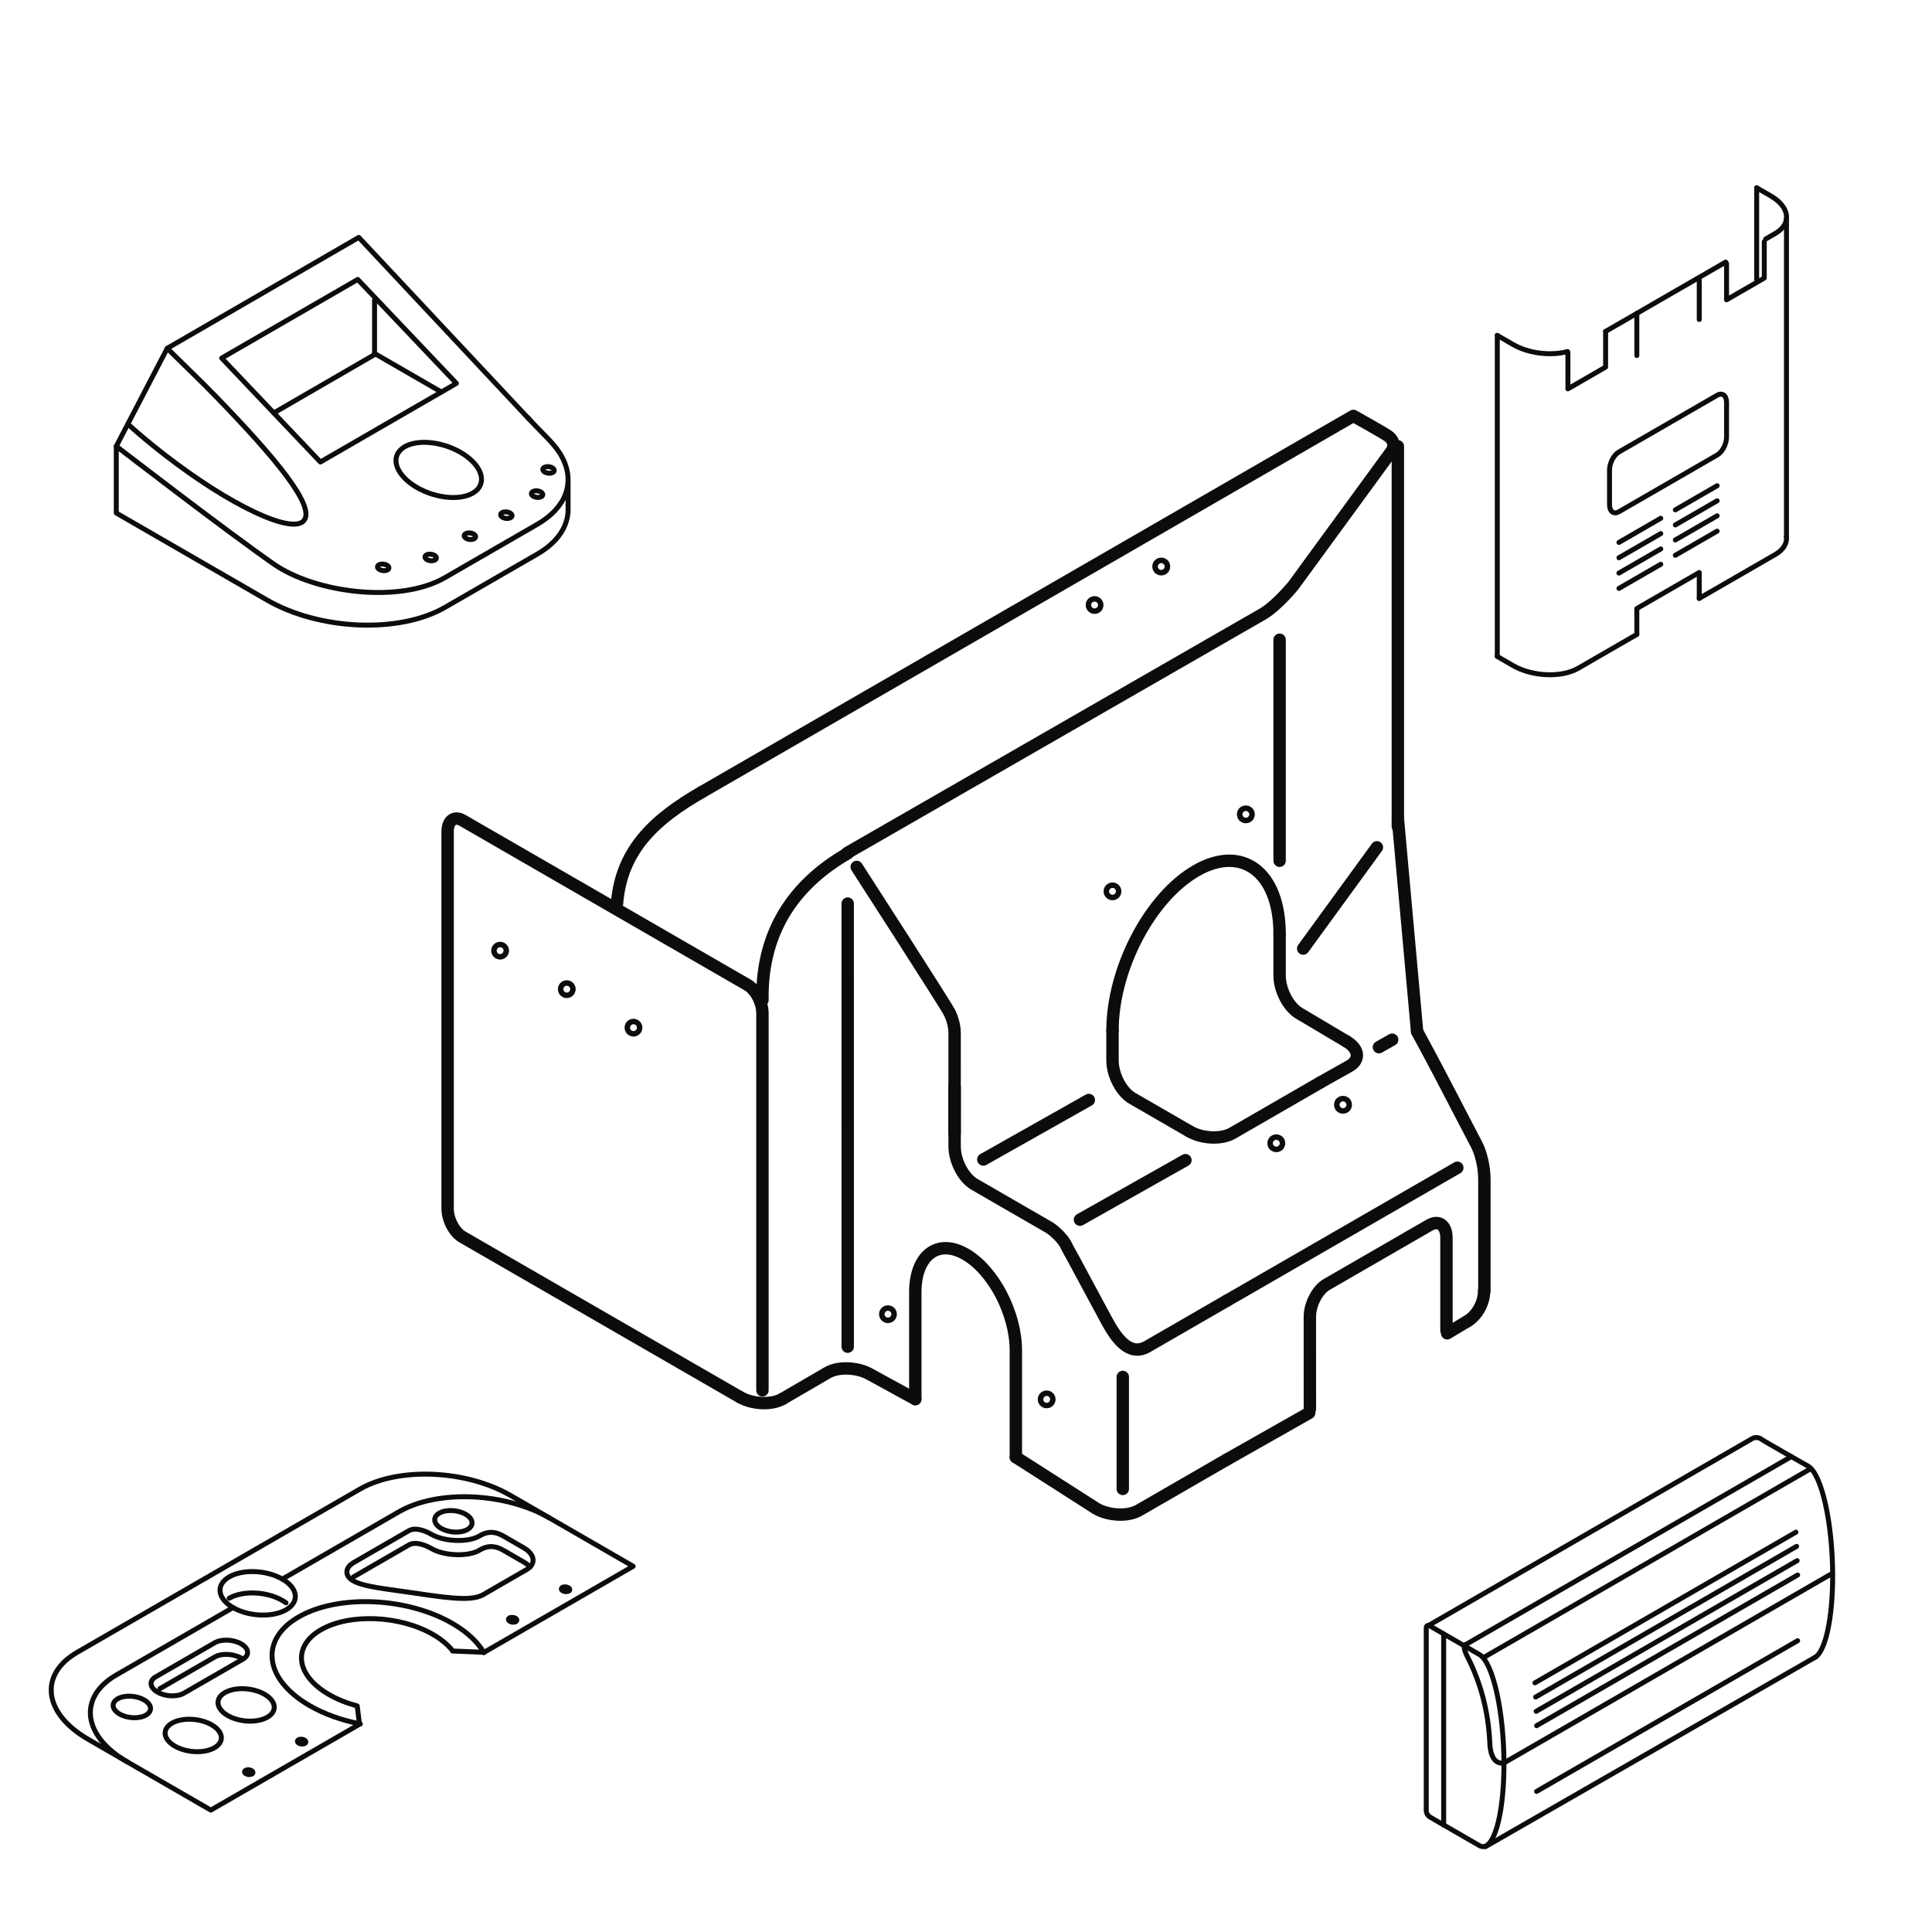 <?xml version="1.0" encoding="utf-8"?>
<!-- Generator: Adobe Illustrator 15.0.0, SVG Export Plug-In . SVG Version: 6.00 Build 0)  -->
<!DOCTYPE svg PUBLIC "-//W3C//DTD SVG 1.1//EN" "http://www.w3.org/Graphics/SVG/1.1/DTD/svg11.dtd">
<svg version="1.1" id="uebersicht" xmlns="http://www.w3.org/2000/svg" xmlns:xlink="http://www.w3.org/1999/xlink" x="0px" y="0px"
	 width="311.812px" height="311.812px" viewBox="0 0 311.812 311.812" enable-background="new 0 0 311.812 311.812"
	 xml:space="preserve">
<g>
	<path fill="none" stroke="#0C0C0C" stroke-width="2" stroke-linecap="round" stroke-linejoin="round" stroke-miterlimit="10" d="
		M123.052,224.388v-60.84c0-1.77-1.079-3.823-2.403-4.588l-46.008-26.563c-1.327-0.769-2.402,0.047-2.399,1.815v60.842
		c-0.003,1.766,1.072,3.821,2.396,4.586l44.772,25.838"/>
	
		<line fill="none" stroke="#0C0C0C" stroke-width="2" stroke-linecap="round" stroke-linejoin="round" stroke-miterlimit="10" x1="136.812" y1="145.834" x2="136.815" y2="217.347"/>
	<path fill="none" stroke="#0C0C0C" stroke-width="2" stroke-linecap="round" stroke-linejoin="round" stroke-miterlimit="10" d="
		M123.052,161.414c-0.19-12.12,6.158-19.305,13.761-23.691"/>
	<path fill="none" stroke="#0C0C0C" stroke-width="2" stroke-linecap="round" stroke-linejoin="round" stroke-miterlimit="10" d="
		M99.584,145.834c0.679-8.988,6.552-13.879,13.693-18.002"/>
	
		<line fill="none" stroke="#0C0C0C" stroke-width="2" stroke-linecap="round" stroke-linejoin="round" stroke-miterlimit="10" x1="233.567" y1="215.187" x2="236.795" y2="213.255"/>
	
		<line fill="none" stroke="#0C0C0C" stroke-width="2" stroke-linecap="round" stroke-linejoin="round" stroke-miterlimit="10" x1="197.958" y1="235.589" x2="211.296" y2="228.032"/>
	
		<line fill="none" stroke="#0C0C0C" stroke-width="2" stroke-linecap="round" stroke-linejoin="round" stroke-miterlimit="10" x1="210.327" y1="153.091" x2="222.223" y2="136.753"/>
	<path fill="none" stroke="#0C0C0C" stroke-width="2" stroke-linecap="round" stroke-linejoin="round" stroke-miterlimit="10" d="
		M206.52,97.479"/>
	<path fill="none" stroke="#0C0C0C" stroke-width="2" stroke-linecap="round" stroke-linejoin="round" stroke-miterlimit="10" d="
		M113.277,127.833l105.147-60.707c0,0,4.783,2.669,5.582,3.227c0.801,0.557,1.269,1.522,0.529,2.534
		c-0.739,1.011-15.779,21.598-15.779,21.598s-2.68,3.309-5.02,4.648c-2.339,1.339-66.98,38.514-66.98,38.514"/>
	<path fill="none" stroke="#0C0C0C" stroke-width="2" stroke-linecap="round" stroke-linejoin="round" stroke-miterlimit="10" d="
		M206.52,97.479"/>
	<path fill="none" stroke="#0C0C0C" stroke-width="2" stroke-linecap="round" stroke-linejoin="round" stroke-miterlimit="10" d="
		M163.951,235.179v-17.246c-0.004-5.978-3.632-12.916-8.117-15.504l0,0c-4.481-2.589-8.11,0.159-8.11,6.135v17.248"/>
	<path fill="none" stroke="#0C0C0C" stroke-width="2" stroke-linecap="round" stroke-linejoin="round" stroke-miterlimit="10" d="
		M179.551,166.309c0.004-9.935,6.034-21.47,13.489-25.771l0,0c7.452-4.301,13.479,0.267,13.479,10.196"/>
	<path fill="none" stroke="#0C0C0C" stroke-width="2" stroke-linecap="round" stroke-linejoin="round" stroke-miterlimit="10" d="
		M126.312,225.765c-1.771,1.021-4.858,0.893-6.901-0.287"/>
	<path fill="none" stroke="#0C0C0C" stroke-width="2" stroke-linecap="round" stroke-linejoin="round" stroke-miterlimit="10" d="
		M126.312,225.765l7.245-4.222c1.769-1.021,4.855-0.893,6.899,0.287l7.267,3.98"/>
	<path fill="none" stroke="#0C0C0C" stroke-width="2" stroke-linecap="round" stroke-linejoin="round" stroke-miterlimit="10" d="
		M197.958,235.589l-14.146,8.168c-1.77,1.021-4.857,0.892-6.9-0.286l-12.961-8.291"/>
	<path fill="none" stroke="#0C0C0C" stroke-width="2" stroke-linecap="round" stroke-linejoin="round" stroke-miterlimit="10" d="
		M213.05,174.726l-14.146,8.168c-1.771,1.021-4.856,0.891-6.9-0.287"/>
	
		<line fill="none" stroke="#0C0C0C" stroke-width="2" stroke-linecap="round" stroke-linejoin="round" stroke-miterlimit="10" x1="197.958" y1="209.95" x2="235.203" y2="188.469"/>
	
		<line fill="none" stroke="#0C0C0C" stroke-width="2" stroke-linecap="round" stroke-linejoin="round" stroke-miterlimit="10" x1="158.702" y1="187.136" x2="175.726" y2="177.534"/>
	
		<line fill="none" stroke="#0C0C0C" stroke-width="2" stroke-linecap="round" stroke-linejoin="round" stroke-miterlimit="10" x1="174.299" y1="196.849" x2="191.321" y2="187.245"/>
	
		<line fill="none" stroke="#0C0C0C" stroke-width="2" stroke-linecap="round" stroke-linejoin="round" stroke-miterlimit="10" x1="222.548" y1="169.006" x2="224.689" y2="167.797"/>
	<path fill="none" stroke="#0C0C0C" stroke-width="2" stroke-linecap="round" stroke-linejoin="round" stroke-miterlimit="10" d="
		M154.07,175.394v9.635c0,2.361,1.436,5.1,3.203,6.117l12.196,7.043c0,0,1.913,1.313,2.658,2.906
		c0.276,0.592,0.676,1.25,1.068,1.981c1.878,3.492,4.457,8.285,5.401,10.039c1.555,2.887,3.667,5.842,6.525,4.244l12.833-7.41"/>
	<path fill="none" stroke="#0C0C0C" stroke-width="2" stroke-linecap="round" stroke-linejoin="round" stroke-miterlimit="10" d="
		M211.407,227.433l-0.004-14.922c0-2.011,1.224-4.347,2.729-5.216l16.586-9.577c1.514-0.869,2.731,0.057,2.731,2.063v14.937"/>
	<path fill="none" stroke="#0C0C0C" stroke-width="2" stroke-linecap="round" stroke-linejoin="round" stroke-miterlimit="10" d="
		M154.067,182.909l0.003-16.155c0-1.098-0.314-2.282-0.827-3.334c-0.586-1.203-14.979-23.503-14.979-23.503"/>
	
		<line fill="none" stroke="#0C0C0C" stroke-width="2" stroke-linecap="round" stroke-linejoin="round" stroke-miterlimit="10" x1="181.209" y1="222.231" x2="181.209" y2="240.304"/>
	
		<line fill="none" stroke="#0C0C0C" stroke-width="2" stroke-linecap="round" stroke-linejoin="round" stroke-miterlimit="10" x1="225.604" y1="72.029" x2="225.604" y2="133.398"/>
	
		<line fill="none" stroke="#0C0C0C" stroke-width="2" stroke-linecap="round" stroke-linejoin="round" stroke-miterlimit="10" x1="206.52" y1="103.248" x2="206.52" y2="138.919"/>
	
		<line fill="none" stroke="#0C0C0C" stroke-width="2" stroke-linecap="round" stroke-linejoin="round" stroke-miterlimit="10" x1="225.604" y1="132.108" x2="228.71" y2="166.479"/>
	<path fill="none" stroke="#0C0C0C" stroke-width="2" stroke-linecap="round" stroke-linejoin="round" stroke-miterlimit="10" d="
		M239.57,208.339c0,0,0-15.862,0-18.002c0-2.141-0.627-4.387-1.19-5.469c-2.087-3.996-6.054-11.671-7.533-14.419
		c-1.218-2.258-2.137-3.971-2.137-3.971"/>
	<path fill="none" stroke="#0C0C0C" stroke-width="2" stroke-linecap="round" stroke-linejoin="round" stroke-miterlimit="10" d="
		M179.551,166.309v4.84c0,2.356,1.437,5.095,3.201,6.114l9.251,5.344"/>
	<path fill="none" stroke="#0C0C0C" stroke-width="2" stroke-linecap="round" stroke-linejoin="round" stroke-miterlimit="10" d="
		M206.52,150.734v6.719c0,2.359,1.438,5.101,3.203,6.117l7.577,4.5"/>
	<path fill="none" stroke="#0C0C0C" stroke-width="2" stroke-linecap="round" stroke-linejoin="round" stroke-miterlimit="10" d="
		M217.301,168.07c2.046,1.18,2.265,2.963,0.497,3.982l-4.748,2.673"/>
	<path fill="none" stroke="#0C0C0C" stroke-width="2" stroke-linecap="round" stroke-linejoin="round" stroke-miterlimit="10" d="
		M239.525,208.339c0,2.013-1.223,4.045-2.73,4.916"/>
	<path fill="none" stroke="#0C0C0C" stroke-width="2" stroke-linecap="round" stroke-linejoin="round" stroke-miterlimit="10" d="
		M179.933,143.636c0.12,0.212,0.051,0.482-0.162,0.604c-0.211,0.123-0.479,0.05-0.604-0.162c-0.122-0.211-0.052-0.481,0.166-0.605
		C179.541,143.352,179.809,143.424,179.933,143.636z"/>
	
		<circle fill="none" stroke="#0C0C0C" stroke-width="2" stroke-linecap="round" stroke-linejoin="round" stroke-miterlimit="10" cx="201.072" cy="131.431" r="0.443"/>
	<path fill="none" stroke="#0C0C0C" stroke-width="2" stroke-linecap="round" stroke-linejoin="round" stroke-miterlimit="10" d="
		M177.039,97.425c0.125,0.212,0.051,0.482-0.158,0.604c-0.214,0.123-0.483,0.05-0.604-0.162c-0.125-0.211-0.053-0.481,0.157-0.604
		C176.646,97.14,176.918,97.213,177.039,97.425z"/>
	
		<circle fill="none" stroke="#0C0C0C" stroke-width="2" stroke-linecap="round" stroke-linejoin="round" stroke-miterlimit="10" cx="187.419" cy="91.433" r="0.444"/>
	
		<circle fill="none" stroke="#0C0C0C" stroke-width="2" stroke-linecap="round" stroke-linejoin="round" stroke-miterlimit="10" cx="205.989" cy="184.515" r="0.441"/>
	
		<circle fill="none" stroke="#0C0C0C" stroke-width="2" stroke-linecap="round" stroke-linejoin="round" stroke-miterlimit="10" cx="216.751" cy="178.302" r="0.444"/>
	<path fill="none" stroke="#0C0C0C" stroke-width="2" stroke-linecap="round" stroke-linejoin="round" stroke-miterlimit="10" d="
		M81.1,153.651c-0.125,0.21-0.396,0.287-0.605,0.163c-0.213-0.125-0.285-0.393-0.165-0.604c0.124-0.213,0.396-0.282,0.604-0.163
		C81.15,153.171,81.22,153.441,81.1,153.651z"/>
	<path fill="none" stroke="#0C0C0C" stroke-width="2" stroke-linecap="round" stroke-linejoin="round" stroke-miterlimit="10" d="
		M91.857,159.865c-0.12,0.211-0.392,0.287-0.604,0.162c-0.211-0.123-0.282-0.391-0.16-0.604c0.121-0.215,0.393-0.282,0.605-0.162
		C91.908,159.385,91.982,159.654,91.857,159.865z"/>
	<path fill="none" stroke="#0C0C0C" stroke-width="2" stroke-linecap="round" stroke-linejoin="round" stroke-miterlimit="10" d="
		M102.623,166.078c-0.125,0.211-0.395,0.287-0.604,0.164c-0.214-0.125-0.286-0.393-0.166-0.604c0.124-0.216,0.396-0.283,0.604-0.162
		C102.671,165.598,102.744,165.869,102.623,166.078z"/>
	<path fill="none" stroke="#0C0C0C" stroke-width="2" stroke-linecap="round" stroke-linejoin="round" stroke-miterlimit="10" d="
		M143.694,212.325c-0.124,0.209-0.396,0.285-0.605,0.16c-0.213-0.123-0.285-0.391-0.165-0.604c0.124-0.213,0.396-0.282,0.604-0.164
		C143.745,211.844,143.814,212.114,143.694,212.325z"/>
	<path fill="none" stroke="#0C0C0C" stroke-width="2" stroke-linecap="round" stroke-linejoin="round" stroke-miterlimit="10" d="
		M169.311,226.069c-0.124,0.209-0.396,0.285-0.604,0.162c-0.213-0.125-0.287-0.394-0.165-0.605c0.125-0.213,0.395-0.282,0.604-0.162
		C169.358,225.587,169.432,225.858,169.311,226.069z"/>
</g>
<g>
	<path fill="none" stroke="#0C0C0C" stroke-width="0.8" stroke-linecap="round" stroke-linejoin="round" stroke-miterlimit="10" d="
		M252.996,56.734c-2.7,0.729-6.274,0.326-8.803-1.133l-2.543-1.47"/>
	
		<line fill="none" stroke="#0C0C0C" stroke-width="0.8" stroke-linecap="round" stroke-linejoin="round" stroke-miterlimit="10" x1="278.515" y1="42.3" x2="259.135" y2="53.488"/>
	<path fill="none" stroke="#0C0C0C" stroke-width="0.8" stroke-linecap="round" stroke-linejoin="round" stroke-miterlimit="10" d="
		M283.517,30.306l2.246,1.297c3.113,1.799,3.452,4.518,0.756,6.075l-1.543,0.892"/>
	<path fill="none" stroke="#0C0C0C" stroke-width="0.8" stroke-linecap="round" stroke-linejoin="round" stroke-miterlimit="10" d="
		M264.175,102.391l-9.457,5.46c-2.698,1.56-7.407,1.362-10.523-0.436l-2.569-1.483"/>
	<path fill="none" stroke="#0C0C0C" stroke-width="0.8" stroke-linecap="round" stroke-linejoin="round" stroke-miterlimit="10" d="
		M288.32,86.544c0.137,1.101-0.453,2.168-1.802,2.948l-12.272,7.084"/>
	
		<line fill="none" stroke="#0C0C0C" stroke-width="0.8" stroke-linecap="round" stroke-linejoin="round" stroke-miterlimit="10" x1="241.652" y1="54.134" x2="241.652" y2="105.901"/>
	
		<line fill="none" stroke="#0C0C0C" stroke-width="0.8" stroke-linecap="round" stroke-linejoin="round" stroke-miterlimit="10" x1="288.324" y1="35.242" x2="288.324" y2="86.722"/>
	<path fill="none" stroke="#0C0C0C" stroke-width="0.8" stroke-linecap="round" stroke-linejoin="round" stroke-miterlimit="10" d="
		M278.654,70.541c0,1.117-0.68,2.418-1.521,2.901l-15.848,9.148c-0.838,0.485-1.519-0.028-1.519-1.146v-5.594
		c0-1.119,0.681-2.419,1.519-2.903l15.848-9.15c0.841-0.483,1.521,0.031,1.521,1.149V70.541z"/>
	<path fill="none" stroke="#0C0C0C" stroke-width="0.8" stroke-linecap="round" stroke-linejoin="round" stroke-miterlimit="10" d="
		M241.652,54.475"/>
	
		<polyline fill="none" stroke="#0C0C0C" stroke-width="0.8" stroke-linecap="round" stroke-linejoin="round" stroke-miterlimit="10" points="
		259.135,53.488 259.135,59.245 253.049,62.759 253.049,56.892 	"/>
	
		<polyline fill="none" stroke="#0C0C0C" stroke-width="0.8" stroke-linecap="round" stroke-linejoin="round" stroke-miterlimit="10" points="
		264.175,102.391 264.175,98.214 274.246,92.4 274.246,96.577 	"/>
	
		<polyline fill="none" stroke="#0C0C0C" stroke-width="0.8" stroke-linecap="round" stroke-linejoin="round" stroke-miterlimit="10" points="
		284.74,39.006 284.74,44.874 278.654,48.388 278.654,42.521 	"/>
	
		<line fill="none" stroke="#0C0C0C" stroke-width="0.8" stroke-linecap="round" stroke-linejoin="round" stroke-miterlimit="10" x1="264.175" y1="57.382" x2="264.175" y2="50.578"/>
	
		<line fill="none" stroke="#0C0C0C" stroke-width="0.8" stroke-linecap="round" stroke-linejoin="round" stroke-miterlimit="10" x1="274.246" y1="51.567" x2="274.246" y2="45.118"/>
	
		<line fill="none" stroke="#0C0C0C" stroke-width="0.8" stroke-linecap="round" stroke-linejoin="round" stroke-miterlimit="10" x1="261.287" y1="87.542" x2="268.037" y2="83.644"/>
	
		<line fill="none" stroke="#0C0C0C" stroke-width="0.8" stroke-linecap="round" stroke-linejoin="round" stroke-miterlimit="10" x1="261.287" y1="90.017" x2="268.037" y2="86.119"/>
	
		<line fill="none" stroke="#0C0C0C" stroke-width="0.8" stroke-linecap="round" stroke-linejoin="round" stroke-miterlimit="10" x1="261.287" y1="92.491" x2="268.037" y2="88.594"/>
	
		<line fill="none" stroke="#0C0C0C" stroke-width="0.8" stroke-linecap="round" stroke-linejoin="round" stroke-miterlimit="10" x1="261.287" y1="94.965" x2="268.037" y2="91.069"/>
	<path fill="none" stroke="#0C0C0C" stroke-width="0.8" stroke-linecap="round" stroke-linejoin="round" stroke-miterlimit="10" d="
		M261.287,103.724"/>
	<path fill="none" stroke="#0C0C0C" stroke-width="0.8" stroke-linecap="round" stroke-linejoin="round" stroke-miterlimit="10" d="
		M261.287,82.591"/>
	<path fill="none" stroke="#0C0C0C" stroke-width="0.8" stroke-linecap="round" stroke-linejoin="round" stroke-miterlimit="10" d="
		M277.135,94.583"/>
	<path fill="none" stroke="#0C0C0C" stroke-width="0.8" stroke-linecap="round" stroke-linejoin="round" stroke-miterlimit="10" d="
		M277.135,73.442"/>
	<path fill="none" stroke="#0C0C0C" stroke-width="0.8" stroke-linecap="round" stroke-linejoin="round" stroke-miterlimit="10" d="
		M269.211,97.395"/>
	<path fill="none" stroke="#0C0C0C" stroke-width="0.8" stroke-linecap="round" stroke-linejoin="round" stroke-miterlimit="10" d="
		M269.211,73.195"/>
	
		<line fill="none" stroke="#0C0C0C" stroke-width="0.8" stroke-linecap="round" stroke-linejoin="round" stroke-miterlimit="10" x1="270.386" y1="89.62" x2="277.135" y2="85.723"/>
	
		<line fill="none" stroke="#0C0C0C" stroke-width="0.8" stroke-linecap="round" stroke-linejoin="round" stroke-miterlimit="10" x1="270.386" y1="87.146" x2="277.135" y2="83.249"/>
	
		<line fill="none" stroke="#0C0C0C" stroke-width="0.8" stroke-linecap="round" stroke-linejoin="round" stroke-miterlimit="10" x1="270.386" y1="84.724" x2="277.135" y2="80.826"/>
	
		<line fill="none" stroke="#0C0C0C" stroke-width="0.8" stroke-linecap="round" stroke-linejoin="round" stroke-miterlimit="10" x1="270.386" y1="82.289" x2="277.135" y2="78.392"/>
	
		<line fill="none" stroke="#0C0C0C" stroke-width="0.8" stroke-linecap="round" stroke-linejoin="round" stroke-miterlimit="10" x1="283.517" y1="30.306" x2="283.517" y2="45.118"/>
</g>
<g>
	
		<line fill="none" stroke="#0C0C0C" stroke-width="0.8" stroke-linecap="round" stroke-linejoin="round" stroke-miterlimit="10" x1="239.742" y1="267.343" x2="291.959" y2="237.195"/>
	
		<line fill="none" stroke="#0C0C0C" stroke-width="0.8" stroke-linecap="round" stroke-linejoin="round" stroke-miterlimit="10" x1="236.457" y1="265.483" x2="289.117" y2="235.08"/>
	
		<line fill="none" stroke="#0C0C0C" stroke-width="0.8" stroke-linecap="round" stroke-linejoin="round" stroke-miterlimit="10" x1="242.729" y1="284.527" x2="295.389" y2="254.126"/>
	
		<line fill="none" stroke="#0C0C0C" stroke-width="0.8" stroke-linecap="round" stroke-linejoin="round" stroke-miterlimit="10" x1="247.994" y1="289.122" x2="290.123" y2="264.801"/>
	
		<line fill="none" stroke="#0C0C0C" stroke-width="0.8" stroke-linecap="round" stroke-linejoin="round" stroke-miterlimit="10" x1="247.996" y1="278.516" x2="290.123" y2="254.195"/>
	
		<line fill="none" stroke="#0C0C0C" stroke-width="0.8" stroke-linecap="round" stroke-linejoin="round" stroke-miterlimit="10" x1="239.742" y1="298.038" x2="292.988" y2="267.456"/>
	<path fill="none" stroke="#0C0C0C" stroke-width="0.8" stroke-linecap="round" stroke-linejoin="round" stroke-miterlimit="10" d="
		M238.766,267.031l-8.003-4.62c-0.32-0.185-0.577-0.033-0.577,0.336v29.497c0,0.369,0.257,0.817,0.577,1.002l8.003,4.62
		c2.188,1.264,3.963-4.613,3.963-13.129C242.729,276.224,240.955,268.296,238.766,267.031z"/>
	<path fill="none" stroke="#0C0C0C" stroke-width="0.8" stroke-linecap="round" stroke-linejoin="round" stroke-miterlimit="10" d="
		M292.988,267.456c1.617-1.014,2.791-6.193,2.791-13.122c0-8.514-1.773-16.44-3.963-17.705c0,0-7.308-4.139-7.596-4.385
		c-0.287-0.247-0.974-0.322-1.373-0.092c-0.398,0.229-52.273,30.181-52.273,30.181"/>
	<path fill="none" stroke="#0C0C0C" stroke-width="0.8" stroke-linecap="round" stroke-linejoin="round" stroke-miterlimit="10" d="
		M242.729,284.527c-2.021,0.342-2.246-2.418-2.268-2.947c-0.236-5.838-1.718-10.124-3.091-13.11
		c-0.457-0.995-1.387-2.455-0.914-2.985"/>
	
		<line fill="none" stroke="#0C0C0C" stroke-width="0.8" stroke-linecap="round" stroke-linejoin="round" stroke-miterlimit="10" x1="232.998" y1="294.537" x2="232.998" y2="263.703"/>
	
		<line fill="none" stroke="#0C0C0C" stroke-width="0.8" stroke-linecap="round" stroke-linejoin="round" stroke-miterlimit="10" x1="247.924" y1="276.199" x2="290.051" y2="251.879"/>
	
		<line fill="none" stroke="#0C0C0C" stroke-width="0.8" stroke-linecap="round" stroke-linejoin="round" stroke-miterlimit="10" x1="247.837" y1="273.894" x2="289.965" y2="249.572"/>
	
		<line fill="none" stroke="#0C0C0C" stroke-width="0.8" stroke-linecap="round" stroke-linejoin="round" stroke-miterlimit="10" x1="247.726" y1="271.601" x2="289.854" y2="247.279"/>
</g>
<g>
	<path fill="none" stroke="#0C0C0C" stroke-width="0.8" stroke-linecap="round" stroke-linejoin="round" stroke-miterlimit="10" d="
		M45.569,254.854l18.818-10.864c6.229-3.599,17.113-3.146,24.312,1.008"/>
	<path fill="none" stroke="#0C0C0C" stroke-width="0.8" stroke-linecap="round" stroke-linejoin="round" stroke-miterlimit="10" d="
		M20.536,284.352c-7.196-4.155-7.977-10.438-1.744-14.036l18.816-10.863"/>
	<path fill="none" stroke="#0C0C0C" stroke-width="0.8" stroke-linecap="round" stroke-linejoin="round" stroke-miterlimit="10" d="
		M45.569,254.854c2.537,1.467,2.812,3.684,0.615,4.951c-2.198,1.271-6.038,1.11-8.576-0.354c-2.538-1.466-2.814-3.684-0.616-4.953
		C39.19,253.23,43.03,253.39,45.569,254.854z"/>
	<path fill="none" stroke="#0C0C0C" stroke-width="0.8" stroke-linecap="round" stroke-linejoin="round" stroke-miterlimit="10" d="
		M23.251,274.354c1.259,0.726,1.397,1.824,0.306,2.454c-1.091,0.631-2.995,0.551-4.254-0.176c-1.259-0.728-1.396-1.827-0.306-2.458
		C20.088,273.545,21.992,273.624,23.251,274.354z"/>
	<path fill="none" stroke="#0C0C0C" stroke-width="0.8" stroke-linecap="round" stroke-linejoin="round" stroke-miterlimit="10" d="
		M75.146,244.391c1.26,0.726,1.396,1.827,0.306,2.456c-1.09,0.63-2.995,0.549-4.254-0.177c-1.258-0.729-1.396-1.826-0.306-2.458
		C71.982,243.585,73.887,243.663,75.146,244.391z"/>
	<path fill="none" stroke="#0C0C0C" stroke-width="0.8" stroke-linecap="round" stroke-linejoin="round" stroke-miterlimit="10" d="
		M38.919,265.307c1.26,0.728,1.396,1.826,0.306,2.455l-9.546,5.511c-1.091,0.631-2.996,0.554-4.256-0.174l0,0
		c-1.26-0.729-1.396-1.827-0.306-2.457l9.547-5.514C35.755,264.501,37.659,264.579,38.919,265.307L38.919,265.307z"/>
	<path fill="none" stroke="#0C0C0C" stroke-width="0.8" stroke-linecap="round" stroke-linejoin="round" stroke-miterlimit="10" d="
		M81.27,247.926c1.148,0.663,3.277,1.893,3.277,1.893c1.799,1.039,1.994,2.609,0.438,3.51c0,0-5.438,3.14-7.018,4.051
		c-2.073,1.196-6.719,0.359-12.412-0.463c-4.512-0.651-8.745-1.026-9.463-2.696c-0.315-0.737,0.06-1.494,0.968-2.02
		c0,0,7.564-4.368,8.933-5.158c1.369-0.789,3.587,0.564,3.587,0.564c2.291,1.32,6.144,1.28,7.739,0.317
		C78.916,246.964,80.119,247.263,81.27,247.926z"/>
	<path fill="none" stroke="#0C0C0C" stroke-width="0.8" stroke-linecap="round" stroke-linejoin="round" stroke-miterlimit="10" d="
		M34.159,278.377c1.896,1.096,2.103,2.751,0.46,3.696c-1.643,0.949-4.509,0.83-6.405-0.266c-1.894-1.094-2.1-2.749-0.459-3.696
		C29.396,277.163,32.264,277.284,34.159,278.377z"/>
	<path fill="none" stroke="#0C0C0C" stroke-width="0.8" stroke-linecap="round" stroke-linejoin="round" stroke-miterlimit="10" d="
		M42.696,273.448c1.895,1.093,2.1,2.75,0.46,3.696c-1.643,0.947-4.509,0.828-6.402-0.266c-1.896-1.096-2.104-2.75-0.462-3.697
		C37.935,272.234,40.802,272.353,42.696,273.448z"/>
	<path fill="none" stroke="#0C0C0C" stroke-width="0.8" stroke-linecap="round" stroke-linejoin="round" stroke-miterlimit="10" d="
		M78.088,266.671l-5.074-0.211l-0.022-0.108c-0.734-0.914-1.775-1.787-3.113-2.562c-5.354-3.09-13.454-3.427-18.091-0.749
		c-4.639,2.678-4.058,7.354,1.3,10.444c1.374,0.795,2.933,1.407,4.563,1.834l0.359,2.895l0.122,0.008l-24.106,13.918l-19.808-11.437
		c-7.196-4.154-7.978-10.438-1.745-14.035l45.597-26.326c6.229-3.597,17.113-3.146,24.311,1.01l19.809,11.435l-24.117,13.923
		L78.088,266.671z"/>
	<path fill="none" stroke="#0C0C0C" stroke-width="0.8" stroke-linecap="round" stroke-linejoin="round" stroke-miterlimit="10" d="
		M58.138,278.224c-2.927-0.563-5.746-1.55-8.161-2.943c-7.339-4.235-8.137-10.645-1.779-14.314
		c6.353-3.665,17.451-3.206,24.79,1.027c2.418,1.399,4.129,3.033,5.104,4.728"/>
	<path fill="none" stroke="#0C0C0C" stroke-width="0.8" stroke-linecap="round" stroke-linejoin="round" stroke-miterlimit="10" d="
		M49.126,280.831c0.283,0.162,0.313,0.409,0.069,0.551c-0.245,0.143-0.674,0.123-0.955-0.039c-0.283-0.163-0.312-0.409-0.068-0.551
		S48.845,280.667,49.126,280.831z"/>
	<path fill="none" stroke="#0C0C0C" stroke-width="0.8" stroke-linecap="round" stroke-linejoin="round" stroke-miterlimit="10" d="
		M40.589,285.761c0.281,0.162,0.312,0.407,0.067,0.55c-0.245,0.142-0.672,0.124-0.954-0.038c-0.283-0.164-0.312-0.411-0.068-0.553
		C39.878,285.578,40.306,285.597,40.589,285.761z"/>
	<path fill="none" stroke="#0C0C0C" stroke-width="0.8" stroke-linecap="round" stroke-linejoin="round" stroke-miterlimit="10" d="
		M91.72,256.239c0.281,0.162,0.312,0.408,0.067,0.551c-0.245,0.142-0.672,0.123-0.954-0.039c-0.283-0.164-0.312-0.41-0.067-0.551
		C91.01,256.059,91.437,256.075,91.72,256.239z"/>
	<path fill="none" stroke="#0C0C0C" stroke-width="0.8" stroke-linecap="round" stroke-linejoin="round" stroke-miterlimit="10" d="
		M83.183,261.168c0.281,0.164,0.312,0.41,0.066,0.55c-0.244,0.144-0.672,0.127-0.954-0.036c-0.281-0.165-0.312-0.412-0.068-0.554
		C82.473,260.986,82.9,261.005,83.183,261.168z"/>
	<path fill="none" stroke="#0C0C0C" stroke-width="0.8" stroke-linecap="round" stroke-linejoin="round" stroke-miterlimit="10" d="
		M36.992,257.946c2.198-1.27,6.038-1.109,8.577,0.356c0.213,0.122,0.409,0.251,0.589,0.383"/>
	<path fill="none" stroke="#0C0C0C" stroke-width="0.8" stroke-linecap="round" stroke-linejoin="round" stroke-miterlimit="10" d="
		M57.06,254.497c0,0,7.564-4.368,8.933-5.157c1.369-0.791,3.587,0.562,3.587,0.562c2.291,1.322,6.144,1.282,7.739,0.321
		c1.598-0.963,2.801-0.664,3.951,0c1.148,0.664,3.277,1.892,3.277,1.892c0.417,0.241,0.748,0.512,0.992,0.796"/>
	<path fill="none" stroke="#0C0C0C" stroke-width="0.8" stroke-linecap="round" stroke-linejoin="round" stroke-miterlimit="10" d="
		M25.805,272.542l8.858-5.114c1.091-0.629,2.995-0.551,4.255,0.178l0,0"/>
</g>
<g>
	
		<polygon fill="none" stroke="#0C0C0C" stroke-width="0.8" stroke-linecap="round" stroke-linejoin="round" stroke-miterlimit="10" points="
		73.662,61.871 51.706,74.564 35.778,57.795 57.735,45.102 	"/>
	<path fill="none" stroke="#0C0C0C" stroke-width="0.8" stroke-linecap="round" stroke-linejoin="round" stroke-miterlimit="10" d="
		M85.212,67.429c2.247,2.493,3.933,3.84,5.096,5.653c1.425,2.226,1.75,4.558,0.938,6.698c-0.688,1.814-2.191,3.492-4.537,4.845
		l-14.885,8.594c-7.369,4.255-20.958,2.466-27.639-2.183c-7.578-5.271-25.419-19.019-25.419-19.019"/>
	<path fill="none" stroke="#0C0C0C" stroke-width="0.8" stroke-linecap="round" stroke-linejoin="round" stroke-miterlimit="10" d="
		M26.99,56.219c2.904,2.886,5.288,5.119,7.979,7.9c9.331,9.633,15.934,17.507,14.104,19.869c-1.832,2.361-11.911-2.385-22.514-10.6
		c-2.131-1.653-4.124-3.32-5.93-4.948"/>
	<path fill="none" stroke="#0C0C0C" stroke-width="0.8" stroke-linecap="round" stroke-linejoin="round" stroke-miterlimit="10" d="
		M75.912,74.137c2.569,2.272,2.367,4.88-0.45,5.822c-2.815,0.942-7.184-0.137-9.752-2.41c-2.568-2.271-2.368-4.88,0.448-5.821
		C68.976,70.785,73.343,71.863,75.912,74.137z"/>
	<path fill="none" stroke="#0C0C0C" stroke-width="0.8" stroke-linecap="round" stroke-linejoin="round" stroke-miterlimit="10" d="
		M91.684,77.812v4.983l-0.023-0.002c-0.218,2.491-1.85,4.845-4.95,6.635l-14.885,8.593c-7.369,4.255-20.244,3.722-28.754-1.191
		L18.767,82.797V72.019l8.223-15.801l30.915-17.901l27.535,29.38"/>
	
		<line fill="none" stroke="#0C0C0C" stroke-width="0.8" stroke-linecap="round" stroke-linejoin="round" stroke-miterlimit="10" x1="44.187" y1="66.646" x2="60.45" y2="57.229"/>
	
		<line fill="none" stroke="#0C0C0C" stroke-width="0.8" stroke-linecap="round" stroke-linejoin="round" stroke-miterlimit="10" x1="60.451" y1="57.228" x2="60.451" y2="48.399"/>
	
		<line fill="none" stroke="#0C0C0C" stroke-width="0.8" stroke-linecap="round" stroke-linejoin="round" stroke-miterlimit="10" x1="60.451" y1="57.043" x2="71.234" y2="63.269"/>
	<path fill="none" stroke="#0C0C0C" stroke-width="0.8" stroke-linecap="round" stroke-linejoin="round" stroke-miterlimit="10" d="
		M76.438,86.194c0.384,0.222,0.427,0.559,0.095,0.752c-0.334,0.192-0.918,0.167-1.301-0.056c-0.387-0.222-0.427-0.559-0.093-0.751
		C75.472,85.948,76.053,85.972,76.438,86.194z"/>
	<path fill="none" stroke="#0C0C0C" stroke-width="0.8" stroke-linecap="round" stroke-linejoin="round" stroke-miterlimit="10" d="
		M70.112,89.624c0.385,0.222,0.428,0.56,0.096,0.751c-0.334,0.192-0.918,0.167-1.302-0.056c-0.386-0.222-0.427-0.558-0.093-0.751
		C69.146,89.377,69.728,89.401,70.112,89.624z"/>
	<path fill="none" stroke="#0C0C0C" stroke-width="0.8" stroke-linecap="round" stroke-linejoin="round" stroke-miterlimit="10" d="
		M62.45,91.222c0.385,0.222,0.427,0.559,0.096,0.752c-0.335,0.19-0.918,0.166-1.301-0.058c-0.388-0.222-0.428-0.558-0.093-0.751
		C61.484,90.975,62.065,90.999,62.45,91.222z"/>
	<path fill="none" stroke="#0C0C0C" stroke-width="0.8" stroke-linecap="round" stroke-linejoin="round" stroke-miterlimit="10" d="
		M82.322,82.797c0.384,0.223,0.427,0.561,0.096,0.751c-0.334,0.193-0.919,0.167-1.301-0.055c-0.385-0.222-0.428-0.558-0.093-0.752
		C81.356,82.552,81.937,82.574,82.322,82.797z"/>
	<path fill="none" stroke="#0C0C0C" stroke-width="0.8" stroke-linecap="round" stroke-linejoin="round" stroke-miterlimit="10" d="
		M87.285,79.4c0.385,0.221,0.428,0.559,0.096,0.751c-0.334,0.192-0.918,0.167-1.301-0.056c-0.387-0.222-0.43-0.558-0.095-0.751
		C86.319,79.153,86.9,79.177,87.285,79.4z"/>
	<path fill="none" stroke="#0C0C0C" stroke-width="0.8" stroke-linecap="round" stroke-linejoin="round" stroke-miterlimit="10" d="
		M89.129,75.496c0.386,0.221,0.429,0.559,0.097,0.751c-0.334,0.192-0.918,0.167-1.302-0.056c-0.387-0.222-0.429-0.557-0.094-0.751
		C88.163,75.249,88.744,75.272,89.129,75.496z"/>
	<path fill="none" stroke="#0C0C0C" stroke-width="0.8" stroke-linecap="round" stroke-linejoin="round" stroke-miterlimit="10" d="
		M66.285,69.858"/>
	<path fill="none" stroke="#0C0C0C" stroke-width="0.8" stroke-linecap="round" stroke-linejoin="round" stroke-miterlimit="10" d="
		M58.472,63.36"/>
</g>
</svg>
